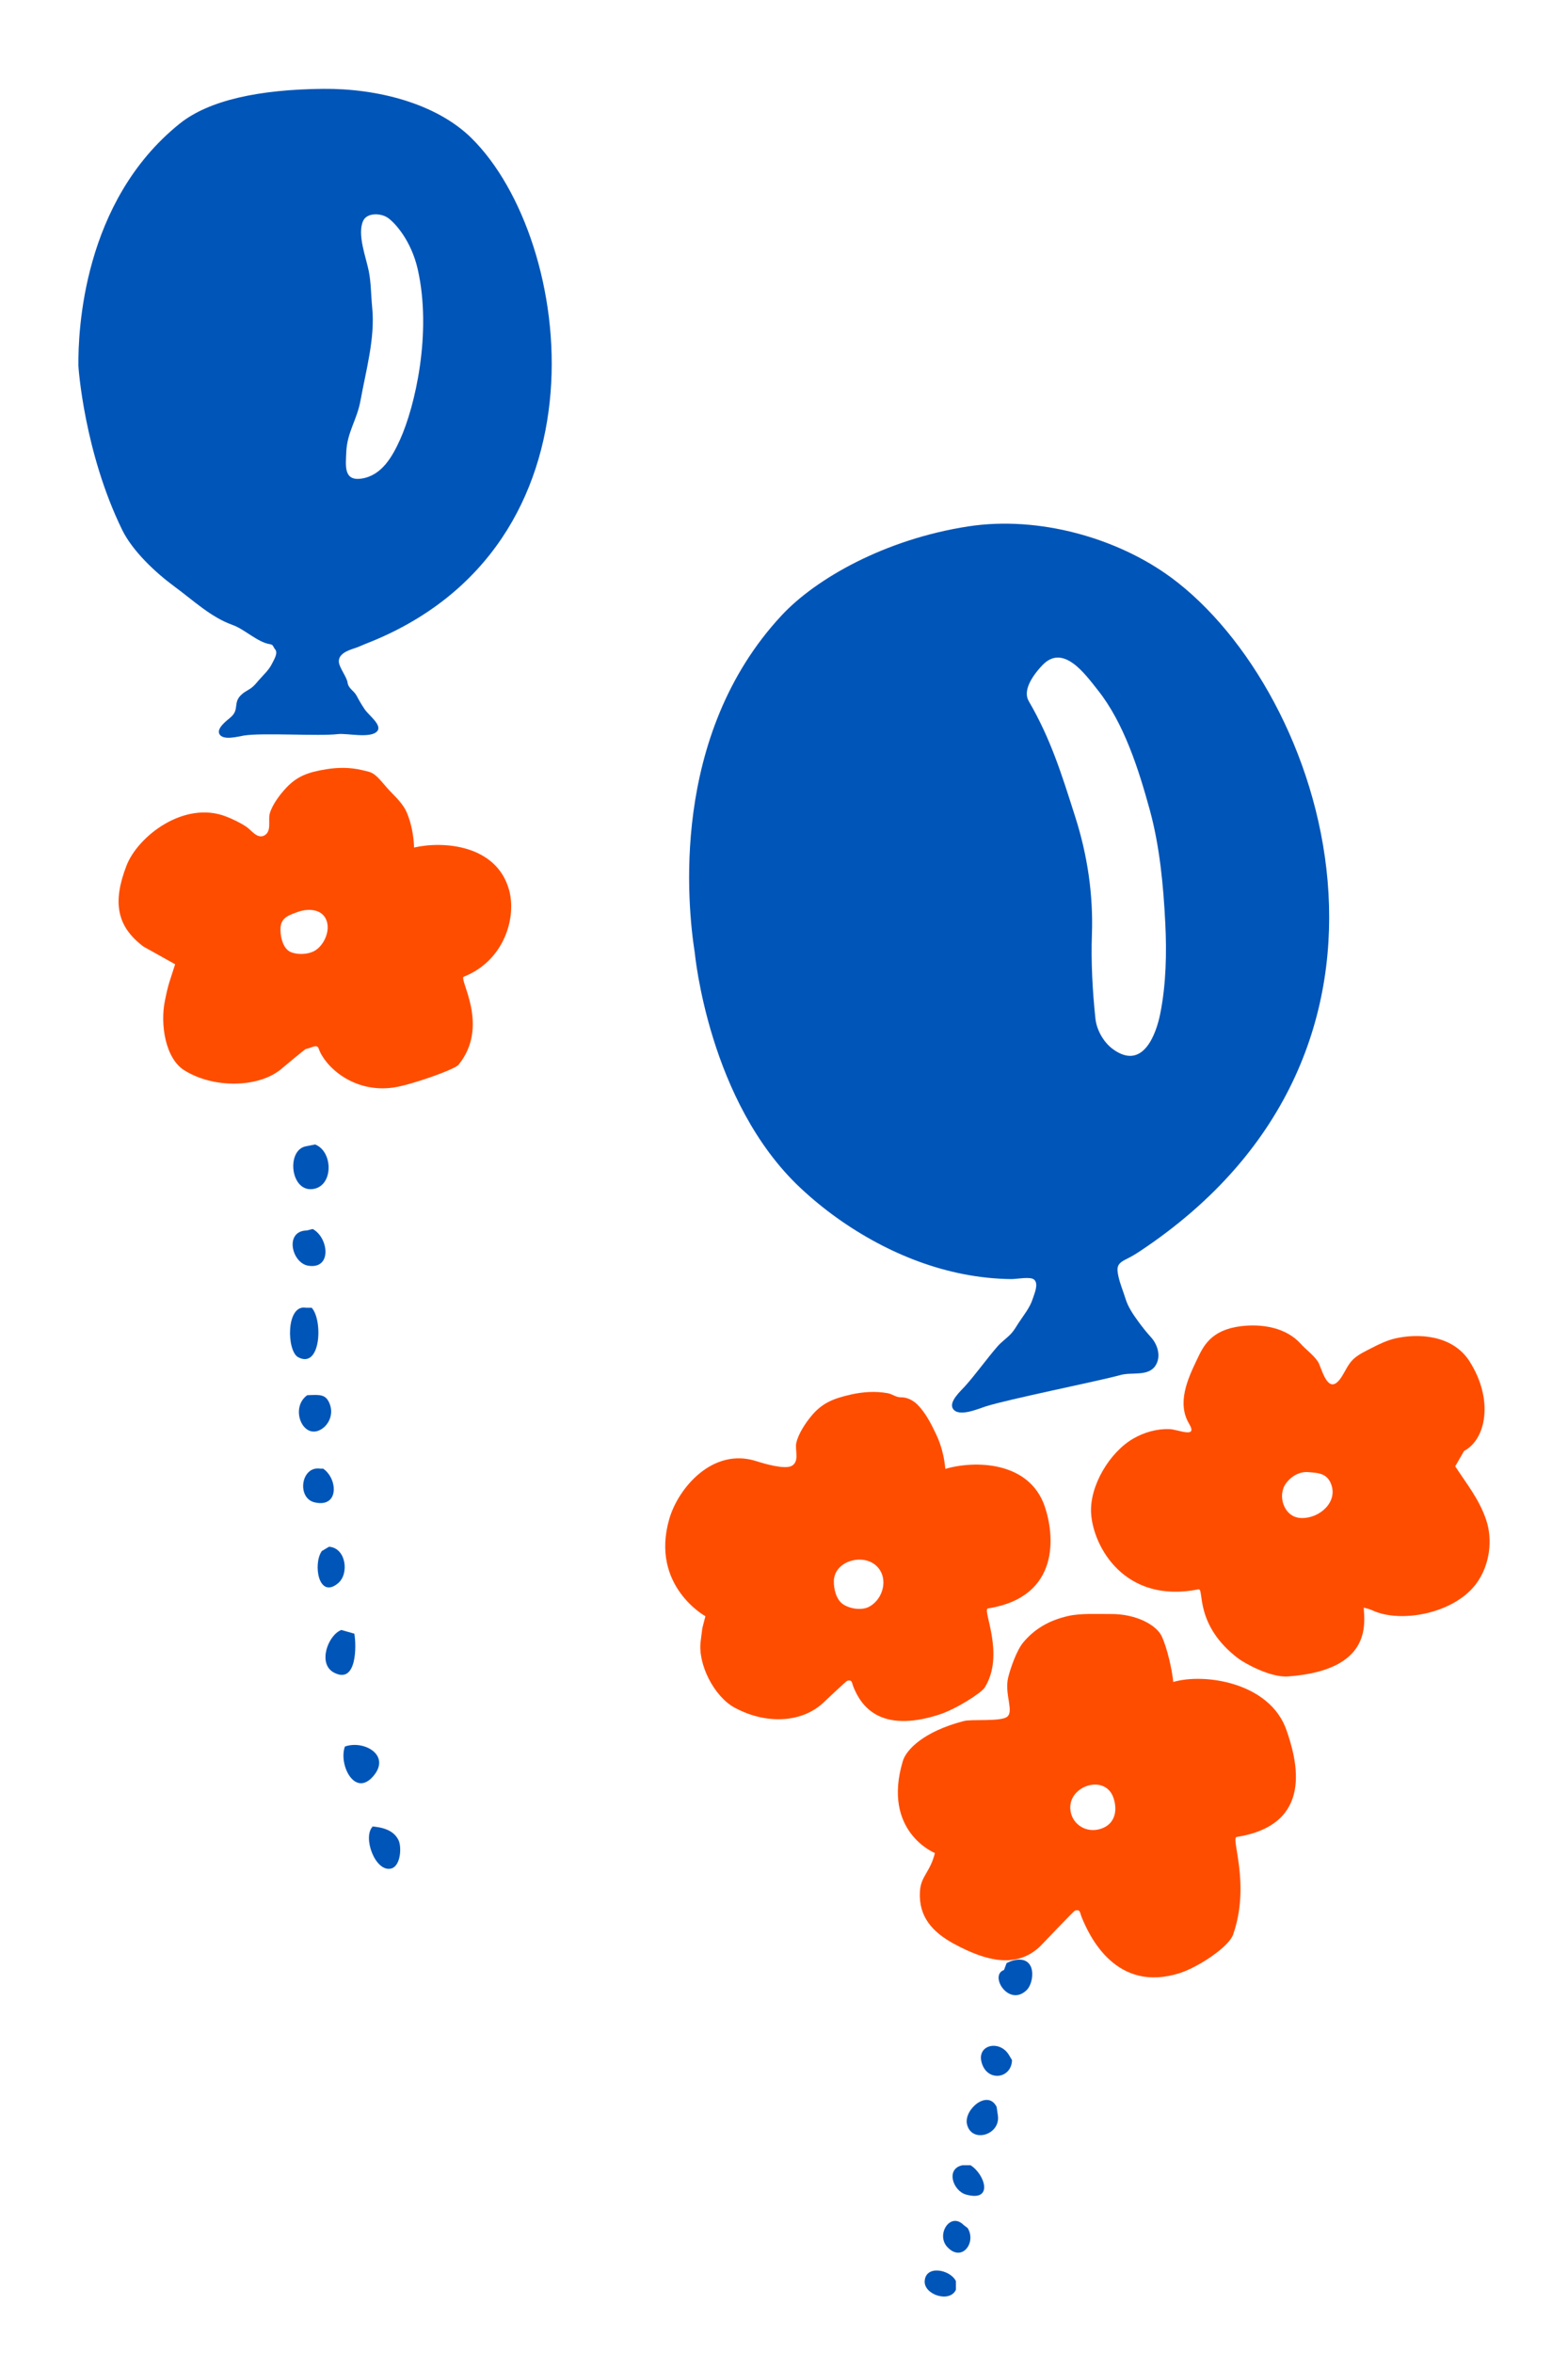 <?xml version="1.0" encoding="UTF-8"?> <svg xmlns="http://www.w3.org/2000/svg" id="_レイヤー_1" data-name="レイヤー_1" viewBox="0 0 120 180"><g><path d="M36.095,10.577c-2.716-2.681-7.246-3.822-11.388-3.78-4.85.049-8.707.855-10.962,2.667-7.412,5.956-7.774,15.875-7.744,18.529.001.11.44,6.59,3.349,12.541.792,1.621,2.547,3.269,4.016,4.347,1.417,1.04,2.782,2.346,4.442,2.93.885.311,1.908,1.321,2.835,1.465.301.047.231.18.416.401.241.286-.104.806-.227,1.064-.242.509-.654.867-1.027,1.294-.16.182-.305.373-.487.523-.288.238-.518.3-.801.546-.745.646-.139,1.159-.888,1.788-.267.225-1.042.8-.85,1.235.244.555,1.455.213,1.88.143,1.413-.234,5.773.065,7.209-.113.674-.083,2.494.359,2.997-.218.407-.467-.638-1.206-.961-1.686-.222-.329-.413-.653-.599-1.007-.234-.445-.632-.542-.709-1.04-.066-.433-.625-1.121-.662-1.559-.052-.615.654-.882,1.236-1.068.274-.087.529-.218.798-.322,19.087-7.399,15.98-30.927,8.125-38.679ZM30.614,33.636c-.595,1.312-1.404,2.745-2.951,2.976-1.38.206-1.202-1.001-1.165-1.984.059-1.578.816-2.462,1.097-4.016.411-2.269,1.116-4.748.893-7.04-.106-1.092-.084-1.893-.262-2.813-.203-1.052-.916-2.839-.429-3.874.294-.624,1.326-.591,1.858-.239.574.38,1.822,1.776,2.316,3.958,1.1,4.861-.21,10.505-1.357,13.032Z" style="fill: #0055b8;"></path><path d="M23.46,87.681c-1.557.226-1.266,3.477.453,3.282,1.623-.184,1.603-2.875.201-3.413" style="fill: #0055b8;"></path><path d="M23.477,94.129c-1.728.035-1.155,2.492.113,2.695,1.853.297,1.549-2.177.337-2.807" style="fill: #0055b8;"></path><path d="M23.856,100.04h-.445c-1.536-.277-1.481,3.315-.59,3.786,1.736.919,1.901-2.826,1.034-3.786Z" style="fill: #0055b8;"></path><path d="M25.262,107.48c-.292-.866-.782-.785-1.75-.75-1.366.981-.316,3.491,1.097,2.593.579-.368.894-1.128.653-1.843Z" style="fill: #0055b8;"></path><path d="M24.734,112.349h-.215c-1.495-.235-1.829,2.263-.43,2.582,1.872.427,1.771-1.8.645-2.582Z" style="fill: #0055b8;"></path><path d="M25.179,118.323l-.553.332c-.687.984-.25,3.71,1.247,2.459.877-.733.599-2.712-.694-2.791Z" style="fill: #0055b8;"></path><path d="M27.117,124.973l-.992-.283c-1.004.368-1.851,2.58-.567,3.26,1.764.934,1.724-2.087,1.559-2.976Z" style="fill: #0055b8;"></path><path d="M26.397,133.607c-.509,1.371.773,3.982,2.214,2.214,1.296-1.589-.79-2.723-2.214-2.214" style="fill: #0055b8;"></path><path d="M28.535,139.715c-.818.794.175,3.506,1.386,3.228.742-.171.83-1.631.583-2.161-.377-.808-1.298-1.017-2.11-1.067" style="fill: #0055b8;"></path><path d="M10.993,72.418l2.41,1.347c-.427,1.357-.513,1.428-.796,2.862-.338,1.71.024,4.334,1.505,5.254,2.278,1.416,5.678,1.313,7.371-.071.116-.095,1.784-1.499,1.919-1.563.394-.057.855-.423.987-.032.457,1.347,2.648,3.431,5.741,2.977,1.348-.198,4.672-1.38,4.961-1.736,2.426-2.987-.012-6.573.402-6.738,3.107-1.234,4.057-4.54,3.461-6.658-.969-3.443-5.036-3.74-7.265-3.225-.03-.889-.193-1.776-.526-2.603-.323-.804-.97-1.321-1.54-1.959-.3-.336-.574-.707-.927-.991-.31-.25-.625-.283-1.004-.373-.891-.212-1.821-.209-2.722-.063-1.415.229-2.238.54-3.063,1.418-.484.514-1.058,1.272-1.26,1.958-.151.513.175,1.375-.424,1.692-.535.284-.991-.415-1.381-.675-.458-.305-1.026-.577-1.542-.778-3.189-1.24-6.742,1.49-7.619,3.758-1.089,2.814-.743,4.666,1.311,6.201ZM24.163,72.684c-.045.03-.091.056-.137.08-.51.259-1.286.289-1.807.051-.601-.275-.799-1.287-.747-1.89.066-.771.723-.946,1.357-1.178.576-.21,1.441-.233,1.896.245.729.766.227,2.17-.562,2.691Z" style="fill: #ff4d00;"></path></g><g><path d="M89.628,44.182c-4.074-3.006-10.105-4.75-15.536-3.912-6.36.982-11.643,3.988-14.262,6.794-8.607,9.224-7.205,22.319-6.662,25.799.023.144,1.066,11.417,8.08,18.003,1.763,1.655,3.755,3.077,5.889,4.215,2.058,1.097,4.266,1.927,6.556,2.379,1.222.241,2.465.375,3.71.388.404.005,1.453-.215,1.739.04.37.33.015,1.078-.097,1.441-.222.714-.695,1.263-1.104,1.893-.175.27-.33.547-.541.779-.334.367-.744.63-1.069,1.006-.855.99-1.619,2.075-2.483,3.043-.309.346-1.254,1.177-.92,1.711.426.682,1.952.004,2.497-.169,1.812-.575,8.496-1.905,10.348-2.41.869-.237,2.106.135,2.658-.717.446-.69.171-1.599-.344-2.168-.354-.391-.665-.779-.977-1.209-.391-.54-.78-1.101-.975-1.741-.169-.556-.399-1.089-.53-1.657-.184-.798-.094-1.038.635-1.392.343-.167.668-.362.987-.574,23.353-15.49,14.186-42.848,2.403-51.543ZM89.18,70.61c.114,2.297.063,4.685-.385,6.932-.322,1.616-1.345,4.375-3.62,2.717-.734-.535-1.251-1.485-1.342-2.339-.221-2.083-.344-4.332-.269-6.426.11-3.057-.344-6.088-1.274-9-1.031-3.231-1.86-5.939-3.561-8.861-.444-.763.181-1.831,1.04-2.741,1.607-1.701,3.299.711,4.247,1.9,1.999,2.509,3.129,6.073,3.975,9.157.761,2.773,1.046,5.792,1.188,8.661Z" style="fill: #0055b8;"></path><path d="M78.888,150.437c-.342-.749-1.267-.576-1.852-.264l-.198.529c-1.164.392.355,2.857,1.721,1.548.407-.39.565-1.296.329-1.812Z" style="fill: #0055b8;"></path><path d="M77.197,157.172c-.746-1.194-2.633-.718-1.997.822.522,1.263,2.219.967,2.249-.402l-.252-.42Z" style="fill: #0055b8;"></path><path d="M76.274,161.177c-.675-1.381-2.534.204-2.268,1.328.35,1.478,2.57.819,2.363-.666l-.095-.661Z" style="fill: #0055b8;"></path><path d="M74.274,165.635h-.604c-1.326.253-.742,1.967.259,2.244,2.125.589,1.461-1.541.345-2.244Z" style="fill: #0055b8;"></path><path d="M74.053,170.439l-.295-.221c-1.031-1.054-2.152.725-1.256,1.679,1.125,1.197,2.243-.365,1.55-1.458Z" style="fill: #0055b8;"></path><path d="M70.767,174.501c-.063,1.049,1.928,1.683,2.389.662v-.662c-.421-.878-2.313-1.27-2.389,0Z" style="fill: #0055b8;"></path><path d="M53.985,123.639c-.352,1.408-.16.422-.361,1.9-.24,1.763,1.027,4.242,2.591,5.09,2.407,1.304,5.125,1.164,6.766-.349.113-.104,1.727-1.635,1.86-1.708.398-.082.323.107.482.497.548,1.344,1.949,3.579,6.551,2.094,1.324-.427,3.228-1.663,3.478-2.059,1.595-2.516-.201-5.989.248-6.06,5.635-.886,5.081-5.711,4.345-7.832-1.196-3.448-5.357-3.505-7.597-2.845-.085-.903-.305-1.798-.693-2.62-.378-.8-.823-1.681-1.442-2.296-.326-.324-.78-.567-1.25-.559-.406.007-.653-.25-1.045-.319-.921-.162-1.867-.102-2.777.101-1.428.319-2.247.686-3.035,1.63-.462.553-1.001,1.36-1.164,2.071-.122.532.262,1.39-.329,1.75-.528.322-2.194-.176-2.733-.35-3.324-1.07-5.976,2.045-6.662,4.43-1.467,5.101,2.767,7.433,2.767,7.433ZM66.797,122.729c-.089.07-.185.133-.287.186-.566.298-1.464.162-1.992-.194-.531-.358-.718-1.187-.702-1.788.04-1.512,2.198-2.135,3.257-1.147.866.808.611,2.248-.276,2.942Z" style="fill: #ff4d00;"></path><path d="M71.549,141.756c-.374,1.497-1.087,1.748-1.149,2.977-.096,1.888.951,3.068,2.614,3.969,2.558,1.386,4.794,1.844,6.538.236.12-.11,2.582-2.71,2.723-2.788.423-.087.344.114.513.529.582,1.429,2.629,5.83,7.52,4.251,1.407-.454,3.733-1.992,4.063-2.937,1.35-3.871-.205-7.395.272-7.47,5.989-.942,4.597-5.907,3.815-8.163-1.271-3.665-6.289-4.394-8.669-3.692-.09-.96-.472-2.629-.885-3.503-.402-.85-1.947-1.71-3.887-1.695-.994.008-2.283-.071-3.249.146-1.517.34-2.623,1.024-3.46,2.028-.491.588-.97,1.934-1.153,2.687-.312,1.282.505,2.647-.123,3.03-.561.342-2.678.142-3.26.293-3.071.794-4.415,2.186-4.678,3.062-1.622,5.404,2.457,7.04,2.457,7.04ZM84.749,139.649c-.194.143-.436.249-.728.309-1.043.214-2.051-.499-2.111-1.601-.098-1.796,2.722-2.67,3.319-.782.265.838.123,1.631-.48,2.074Z" style="fill: #ff4d00;"></path><path d="M112.468,104.144c-1.323-2.079-4.017-2.139-5.685-1.757-.62.142-1.236.434-1.796.725-.49.254-1.053.505-1.451.897-.403.397-.614.973-.943,1.436-.889,1.25-1.345-.404-1.642-1.11-.217-.515-1.007-1.091-1.382-1.513-1.139-1.284-3.005-1.567-4.604-1.37-2.321.285-2.888,1.569-3.347,2.524-.735,1.529-1.561,3.363-.613,4.943.695,1.158-.841.427-1.51.405-.961-.032-1.921.242-2.752.718-1.821,1.043-3.371,3.632-3.24,5.733.158,2.533,2.552,6.941,8.222,5.806.447-.089-.349,2.732,3.057,5.302.406.306,2.401,1.463,3.794,1.361,6.426-.473,5.859-4.016,5.792-5.262.153.03.488.126.635.196,2.133,1.017,6.211.287,7.938-1.983,1.122-1.475,1.286-3.466.803-4.905-.54-1.611-1.486-2.747-2.375-4.121l.674-1.171c1.701-.898,2.281-3.935.425-6.851ZM99.643,116.127c-.05,0-.101-.003-.151-.007-1.256-.1-1.754-1.742-1.07-2.653.463-.617,1.108-.905,1.705-.853.699.062,1.4.056,1.734.89.555,1.388-.855,2.636-2.218,2.623Z" style="fill: #ff4d00;"></path></g></svg> 